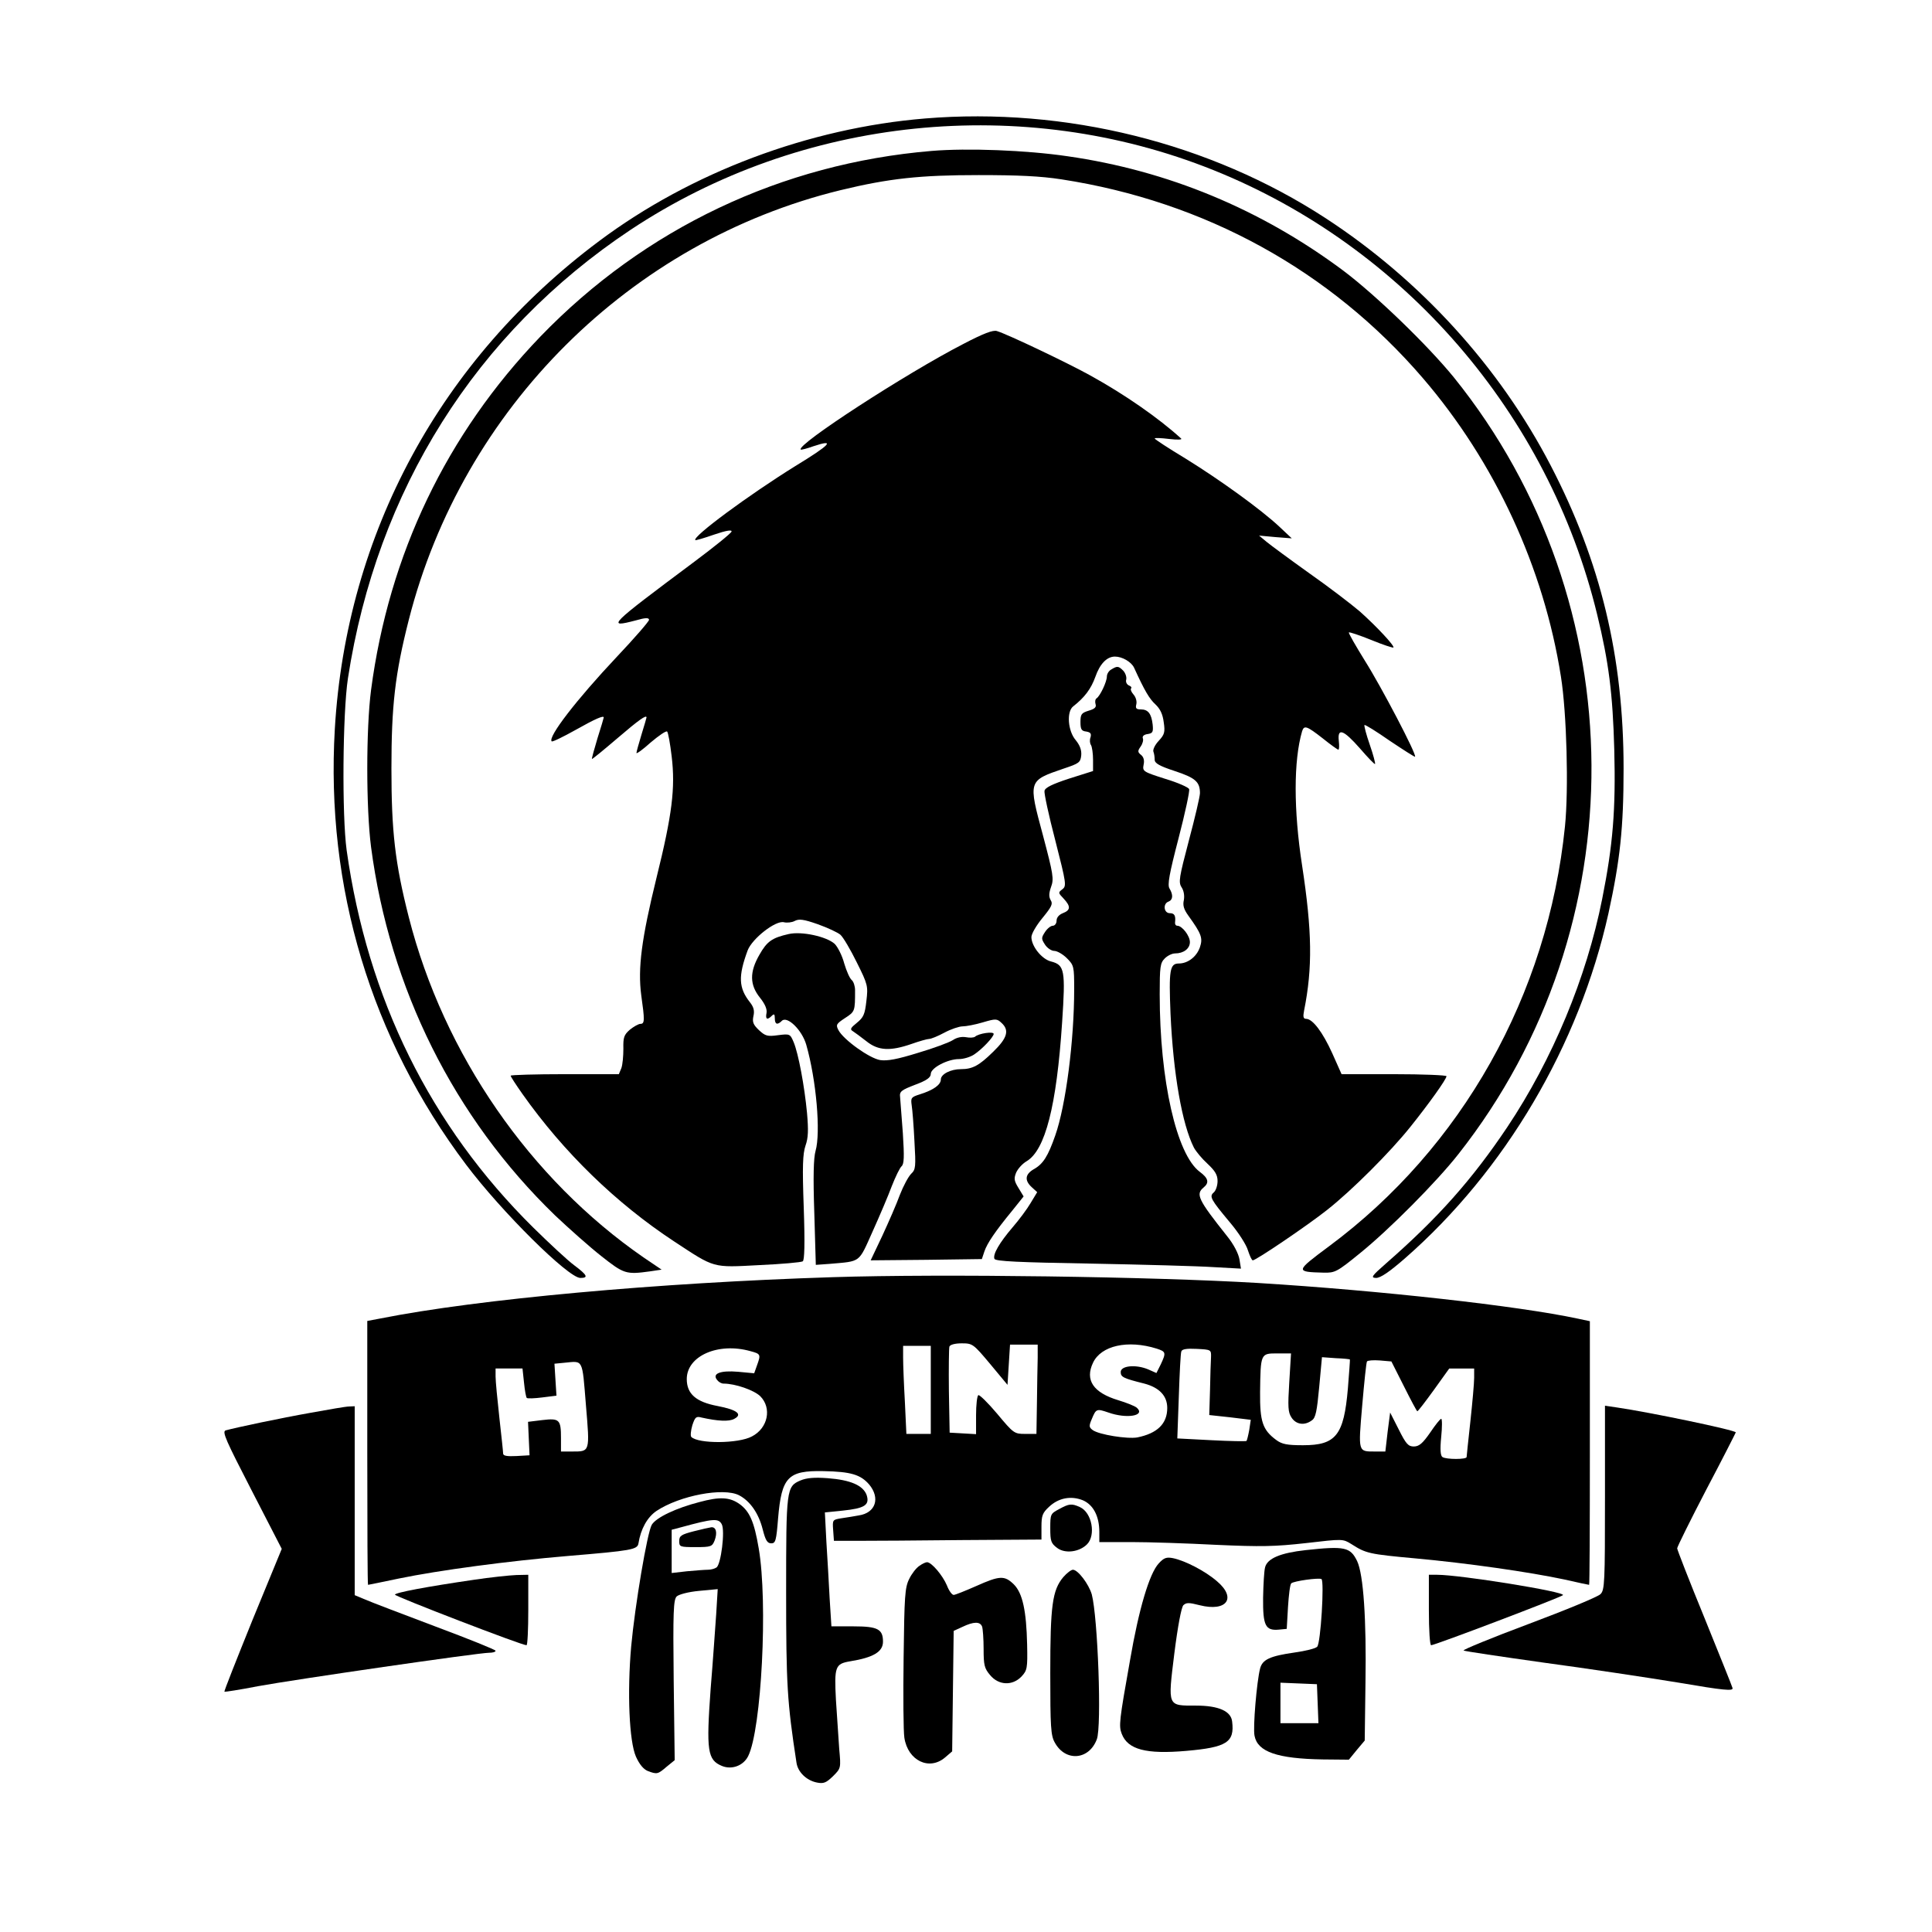 <?xml version="1.0" standalone="no"?>
<!DOCTYPE svg PUBLIC "-//W3C//DTD SVG 20010904//EN"
 "http://www.w3.org/TR/2001/REC-SVG-20010904/DTD/svg10.dtd">
<svg version="1.0" xmlns="http://www.w3.org/2000/svg"
 width="768pt" height="768pt" viewBox="0 0 768 768"
 preserveAspectRatio="xMidYMid meet">
<g transform="translate(0,768) scale(0.1,-0.1)"
fill="#000000" stroke="none">
<path d="M3677 7209 c-461 -38 -930 -214 -1295 -487 -630 -470 -1005 -1162
-1051 -1939 -37 -630 144 -1231 522 -1733 140 -186 406 -450 454 -450 33 0 28
11 -24 50 -26 19 -99 87 -163 150 -409 404 -659 910 -742 1500 -19 138 -16
544 5 683 115 749 509 1374 1123 1783 681 452 1559 542 2317 238 758 -304
1332 -968 1526 -1767 46 -189 62 -314 68 -538 6 -238 -5 -376 -48 -592 -62
-313 -198 -639 -377 -907 -140 -209 -276 -362 -482 -542 -58 -51 -62 -57 -40
-58 18 0 53 24 115 78 398 348 692 846 809 1372 46 211 60 338 60 575 0 444
-91 822 -290 1205 -204 393 -519 738 -895 983 -459 299 -1033 442 -1592 396z"/>
<path d="M3703 7080 c-596 -50 -1140 -308 -1555 -738 -373 -388 -602 -866
-673 -1405 -20 -155 -20 -469 0 -624 74 -562 329 -1075 731 -1464 55 -52 137
-125 184 -162 90 -71 98 -74 193 -61 l47 7 -71 48 c-452 312 -795 808 -934
1353 -55 216 -69 342 -69 591 0 249 14 375 69 591 214 841 880 1504 1716 1708
194 47 317 60 549 60 156 0 246 -4 330 -17 570 -88 1068 -362 1436 -790 287
-334 481 -754 549 -1187 23 -145 31 -447 16 -595 -68 -670 -409 -1277 -939
-1670 -133 -99 -134 -101 -20 -104 45 -1 53 3 145 78 115 93 304 283 391 394
711 903 704 2190 -18 3086 -104 128 -311 328 -440 425 -327 244 -698 398
-1097 455 -163 24 -398 33 -540 21z"/>
<path d="M3828 6312 c-227 -117 -663 -400 -645 -419 2 -2 25 4 50 13 90 30 69
7 -72 -79 -185 -115 -410 -281 -397 -294 1 -2 35 8 75 22 47 16 71 20 69 12
-2 -7 -69 -61 -148 -120 -343 -256 -351 -264 -232 -233 38 11 52 11 52 2 0 -6
-58 -73 -129 -148 -160 -170 -274 -318 -258 -335 3 -3 46 18 96 46 78 44 111
58 111 49 0 -2 -11 -39 -25 -83 -13 -43 -23 -80 -22 -82 2 -1 47 36 102 83 84
72 115 94 115 82 0 -2 -9 -32 -20 -68 -11 -36 -20 -69 -20 -73 0 -5 26 14 57
42 32 27 61 47 65 43 4 -4 12 -48 18 -99 15 -125 2 -231 -60 -481 -60 -244
-75 -361 -61 -468 14 -99 14 -114 -3 -114 -8 0 -27 -11 -42 -23 -24 -21 -27
-31 -26 -76 0 -29 -3 -63 -8 -77 l-10 -24 -215 0 c-118 0 -215 -3 -215 -6 0
-4 21 -36 47 -73 164 -232 372 -434 603 -586 163 -107 150 -104 338 -94 89 4
167 11 173 15 7 4 9 70 4 213 -6 166 -4 214 7 247 11 31 12 61 6 130 -10 106
-34 235 -53 281 -14 33 -15 34 -62 28 -43 -6 -51 -3 -76 20 -23 22 -27 32 -22
56 5 21 1 36 -14 55 -45 57 -47 103 -9 206 18 47 111 120 144 112 12 -3 32 -1
43 5 17 9 35 7 92 -13 39 -14 80 -33 90 -42 11 -10 40 -59 65 -110 44 -88 45
-94 38 -153 -6 -53 -11 -65 -38 -87 -25 -20 -28 -26 -16 -33 8 -5 32 -23 54
-40 47 -38 95 -40 179 -11 31 11 63 20 70 20 8 0 35 11 61 25 26 14 59 25 72
25 14 0 51 7 81 16 51 15 56 15 74 -2 32 -29 24 -60 -33 -115 -56 -55 -82 -69
-128 -69 -41 0 -80 -20 -80 -41 0 -21 -29 -42 -83 -59 -35 -11 -37 -14 -33
-43 3 -18 8 -82 11 -143 6 -103 5 -113 -13 -130 -11 -11 -31 -48 -45 -84 -13
-36 -45 -109 -70 -163 l-46 -97 221 2 221 3 10 30 c11 33 43 80 112 164 l44
55 -20 33 c-18 29 -19 38 -10 61 7 16 25 36 42 46 74 44 119 219 141 551 14
209 10 229 -44 243 -37 9 -78 61 -78 97 0 13 20 47 44 76 36 44 42 56 33 70
-8 14 -8 27 1 53 12 32 9 50 -32 205 -59 219 -60 217 83 266 60 20 66 24 69
52 2 21 -5 40 -22 61 -31 36 -37 113 -10 134 46 36 71 70 88 117 18 52 46 81
78 81 29 0 65 -21 76 -44 42 -92 61 -124 85 -146 19 -18 29 -39 33 -71 6 -40
3 -49 -20 -74 -15 -16 -24 -35 -21 -43 3 -7 5 -22 5 -32 0 -14 19 -25 80 -45
82 -27 100 -43 100 -88 0 -13 -20 -98 -44 -188 -39 -148 -42 -166 -29 -186 9
-14 12 -33 9 -51 -5 -21 0 -37 18 -62 52 -72 58 -89 46 -125 -13 -38 -48 -65
-84 -65 -36 0 -40 -26 -33 -200 11 -240 46 -439 93 -532 8 -15 32 -44 54 -64
31 -29 40 -45 40 -69 0 -18 -7 -38 -15 -45 -19 -16 -12 -28 64 -119 34 -40 66
-90 72 -112 7 -21 15 -39 19 -39 13 0 218 139 295 200 99 78 251 230 331 330
73 91 144 190 144 202 0 4 -94 8 -209 8 l-208 0 -37 83 c-38 84 -78 137 -104
137 -11 0 -13 8 -8 33 34 170 32 315 -8 577 -34 220 -34 416 0 533 8 25 18 22
82 -28 31 -25 59 -45 62 -45 4 0 4 16 2 35 -6 53 18 45 84 -30 31 -36 58 -64
60 -62 2 2 -7 37 -21 77 -14 40 -23 75 -21 78 3 2 48 -26 101 -63 54 -36 99
-65 100 -63 8 7 -134 278 -199 381 -37 60 -66 110 -64 113 3 2 42 -11 89 -30
46 -19 86 -32 88 -30 6 6 -67 84 -133 143 -34 29 -124 98 -201 152 -77 55
-153 111 -170 125 l-30 25 65 -6 65 -5 -50 47 c-73 68 -233 184 -372 270 -68
41 -123 77 -123 80 0 3 26 2 58 -2 34 -4 53 -3 47 2 -89 81 -224 175 -360 250
-88 49 -329 164 -372 177 -15 5 -53 -9 -135 -52z"/>
<path d="M4418 5019 c-10 -5 -18 -18 -18 -28 0 -21 -27 -78 -41 -87 -5 -3 -7
-13 -4 -23 4 -12 -3 -19 -27 -26 -29 -9 -33 -14 -33 -45 0 -29 4 -36 23 -38
17 -3 21 -8 17 -23 -4 -10 -3 -24 2 -31 4 -7 8 -33 8 -58 l0 -45 -95 -30 c-67
-22 -96 -36 -98 -49 -2 -9 17 -98 43 -197 44 -172 45 -181 28 -194 -17 -13
-17 -14 5 -37 29 -31 28 -46 -3 -58 -15 -6 -25 -17 -25 -30 0 -11 -7 -20 -15
-20 -8 0 -22 -11 -31 -25 -15 -23 -15 -27 0 -50 9 -14 26 -25 37 -25 11 0 34
-13 50 -29 28 -28 29 -33 29 -123 0 -205 -33 -461 -75 -581 -29 -83 -48 -114
-86 -135 -34 -20 -37 -44 -8 -71 l22 -20 -26 -43 c-14 -24 -46 -67 -72 -97
-52 -61 -79 -107 -72 -125 4 -10 95 -14 384 -19 208 -4 427 -10 487 -14 l109
-6 -6 37 c-4 23 -23 60 -49 92 -116 146 -126 167 -93 194 23 19 18 37 -16 62
-92 69 -159 363 -159 705 0 110 2 125 20 143 11 11 29 20 41 20 34 0 59 19 59
45 0 25 -31 65 -50 65 -6 0 -10 6 -9 13 3 27 -2 37 -21 37 -24 0 -28 38 -5 46
18 7 19 27 4 52 -9 14 -1 58 36 200 26 100 45 188 42 195 -2 7 -45 26 -95 41
-88 28 -91 30 -86 56 4 17 0 31 -10 39 -14 11 -14 16 -2 33 8 11 12 26 9 33
-3 8 4 15 19 17 20 3 23 8 20 38 -5 43 -18 60 -47 60 -18 0 -22 4 -18 20 3 12
-2 29 -11 39 -9 10 -13 21 -10 24 4 4 0 9 -8 12 -9 4 -14 14 -11 24 2 10 -3
25 -12 35 -19 19 -24 19 -47 5z"/>
<path d="M3135 3967 c-66 -15 -86 -29 -116 -82 -40 -69 -39 -120 2 -171 20
-25 29 -46 26 -61 -5 -25 3 -29 21 -11 9 9 12 7 12 -10 0 -24 10 -28 28 -10
21 21 80 -36 97 -95 40 -140 58 -349 37 -422 -8 -28 -10 -101 -5 -247 l6 -206
56 4 c124 11 113 2 169 127 28 62 63 144 77 182 15 38 32 73 39 79 10 9 11 37
5 131 -5 66 -10 131 -11 144 -3 22 5 28 60 49 46 17 62 29 62 43 0 24 67 59
112 59 18 0 45 8 60 18 32 21 78 70 78 82 0 11 -60 2 -74 -11 -5 -4 -21 -5
-36 -2 -17 3 -37 -1 -53 -12 -14 -9 -76 -32 -137 -50 -84 -26 -122 -33 -151
-29 -43 7 -146 81 -166 119 -11 21 -9 25 26 48 40 26 40 27 40 111 0 16 -6 34
-13 40 -8 6 -21 36 -30 66 -8 31 -26 66 -38 78 -32 29 -131 51 -183 39z"/>
<path d="M3310 2603 c-695 -22 -1409 -87 -1797 -164 l-53 -10 0 -525 c0 -288
1 -524 3 -524 1 0 56 11 122 25 160 33 436 70 675 90 251 21 274 25 278 50 9
57 35 104 72 129 92 61 266 94 328 62 44 -23 78 -72 94 -136 11 -43 18 -55 34
-55 17 0 20 11 27 99 14 165 39 191 181 188 109 -2 147 -14 181 -53 45 -54 26
-113 -41 -123 -16 -3 -46 -8 -67 -11 -38 -6 -38 -6 -35 -48 l3 -42 98 0 c53 0
239 1 412 3 l315 2 0 51 c0 44 4 55 30 79 38 36 88 45 135 26 41 -18 65 -63
65 -126 l0 -40 128 0 c70 0 222 -5 337 -11 178 -8 232 -7 357 7 146 17 146 17
180 -4 58 -37 69 -40 256 -57 207 -19 451 -54 592 -84 52 -12 95 -21 97 -21 2
0 3 236 3 524 l0 524 -47 10 c-238 51 -786 112 -1273 142 -418 25 -1251 37
-1690 23z m626 -345 l69 -83 5 80 5 80 55 0 55 0 0 -52 c-1 -29 -2 -109 -3
-178 l-2 -125 -45 0 c-43 0 -46 2 -111 80 -37 44 -71 77 -75 74 -5 -3 -9 -39
-9 -80 l0 -75 -52 3 -53 3 -3 165 c-1 90 0 170 2 177 3 8 23 13 49 13 43 0 46
-2 113 -82z m662 61 c37 -12 38 -16 16 -63 l-17 -34 -34 15 c-49 20 -108 14
-108 -11 0 -20 10 -25 94 -46 60 -16 91 -49 91 -97 0 -63 -40 -101 -119 -117
-40 -7 -152 11 -177 29 -15 11 -16 16 -4 44 17 41 19 42 66 26 73 -26 149 -13
113 19 -8 7 -41 20 -74 30 -99 30 -133 80 -100 149 32 68 138 92 253 56z
m-898 -164 l0 -175 -48 0 -49 0 -6 128 c-4 70 -7 148 -7 175 l0 47 55 0 55 0
0 -175z m-717 154 c41 -11 42 -13 26 -57 l-11 -31 -64 6 c-70 6 -105 -7 -83
-33 6 -8 17 -14 25 -14 47 0 121 -26 146 -50 47 -47 31 -127 -33 -160 -53 -29
-213 -30 -241 -2 -4 4 -2 25 4 46 11 33 15 37 37 31 63 -14 109 -17 130 -5 34
18 11 36 -67 51 -85 16 -122 48 -122 107 0 92 125 147 253 111z m1831 -24 c-1
-16 -3 -75 -4 -130 l-3 -100 83 -9 82 -10 -6 -40 c-4 -22 -9 -42 -11 -44 -2
-2 -65 -1 -140 3 l-135 7 6 167 c3 91 7 172 10 179 3 9 21 12 61 10 57 -3 58
-3 57 -33z m311 -100 c-6 -98 -5 -119 9 -140 18 -28 52 -33 81 -11 15 10 20
36 29 132 l11 119 55 -4 c30 -1 56 -4 56 -5 1 0 -3 -53 -8 -116 -16 -185 -47
-225 -178 -225 -64 0 -84 4 -107 21 -54 40 -65 73 -64 190 2 154 2 154 68 154
l55 0 -7 -115z m456 -16 c27 -54 51 -99 53 -99 3 0 32 38 66 85 l61 85 50 0
49 0 0 -37 c0 -21 -7 -99 -15 -173 -8 -74 -15 -138 -15 -142 0 -10 -81 -10
-96 0 -8 5 -10 30 -5 80 4 39 4 72 0 72 -4 0 -24 -25 -44 -55 -30 -43 -44 -55
-65 -55 -22 0 -31 10 -60 68 l-34 67 -10 -77 -9 -78 -41 0 c-68 0 -67 -4 -51
183 8 92 16 171 19 175 2 4 25 6 51 4 l46 -4 50 -99z m-3252 -73 c16 -190 17
-186 -56 -186 l-43 0 0 53 c0 74 -6 80 -74 72 l-57 -7 3 -67 3 -66 -52 -3
c-38 -2 -53 1 -53 10 0 7 -7 72 -15 143 -8 72 -15 145 -15 163 l0 32 54 0 53
0 6 -56 c3 -31 8 -58 11 -61 3 -3 31 -2 62 2 l56 7 -4 63 -4 64 41 4 c74 7 69
18 84 -167z"/>
<path d="M1235 2064 c-119 -21 -294 -58 -338 -70 -15 -5 1 -40 103 -238 l120
-233 -116 -282 c-63 -156 -114 -284 -112 -286 2 -1 62 8 133 22 147 27 878
133 919 133 14 0 26 3 26 8 0 4 -107 47 -238 96 -130 49 -256 97 -279 107
l-43 18 0 376 0 375 -22 -1 c-13 0 -81 -12 -153 -25z"/>
<path d="M6380 1726 c0 -336 -1 -367 -18 -383 -9 -10 -137 -63 -284 -118 -147
-55 -264 -103 -260 -106 4 -3 147 -24 317 -48 171 -23 410 -59 533 -79 187
-32 223 -35 219 -22 -2 8 -53 134 -112 280 -60 146 -108 270 -108 275 0 6 52
111 116 234 65 123 117 226 117 227 0 9 -347 81 -472 99 l-48 7 0 -366z"/>
<path d="M3182 1795 c-56 -24 -57 -34 -57 -445 0 -366 4 -435 41 -676 5 -38
40 -72 82 -80 26 -5 36 -1 63 25 32 32 32 32 25 109 -3 42 -9 130 -13 194 -7
133 -3 144 56 154 93 15 131 38 131 78 0 50 -21 61 -117 61 l-88 0 -7 110 c-3
61 -9 162 -13 226 l-6 117 70 7 c88 9 109 22 96 62 -14 38 -63 60 -155 67 -54
4 -84 1 -108 -9z"/>
<path d="M2780 1709 c-93 -24 -171 -61 -189 -90 -18 -30 -67 -321 -82 -484
-16 -182 -8 -377 19 -438 14 -31 30 -50 47 -57 37 -14 40 -13 75 17 l32 26 -4
318 c-3 273 -1 320 12 333 9 8 46 18 89 22 l74 7 -6 -99 c-4 -54 -13 -188 -22
-296 -18 -248 -13 -284 45 -308 39 -16 85 1 104 39 53 106 79 612 42 826 -18
106 -36 147 -76 176 -39 28 -79 30 -160 8z m89 -88 c14 -25 -3 -161 -21 -172
-7 -5 -22 -9 -34 -9 -12 0 -49 -3 -83 -6 l-61 -7 0 86 0 86 38 10 c128 35 148
36 161 12z"/>
<path d="M2758 1593 c-50 -13 -58 -18 -58 -39 0 -23 3 -24 65 -24 62 0 66 2
76 27 11 30 6 53 -13 52 -7 -1 -39 -8 -70 -16z"/>
<path d="M4210 1681 c-34 -18 -35 -20 -35 -76 0 -51 3 -60 27 -78 31 -24 88
-17 119 14 36 36 20 126 -28 148 -33 15 -43 14 -83 -8z"/>
<path d="M5190 1518 c-100 -11 -152 -33 -161 -68 -4 -14 -7 -69 -8 -122 -1
-110 9 -131 63 -126 l31 3 5 87 c3 47 8 90 13 94 9 9 109 23 120 17 12 -7 -3
-256 -17 -269 -6 -7 -47 -17 -90 -23 -98 -14 -128 -28 -137 -64 -13 -50 -29
-235 -22 -267 12 -64 91 -91 271 -94 l104 -1 31 38 32 38 3 232 c4 248 -8 428
-33 481 -27 56 -49 61 -205 44z m48 -610 l3 -78 -76 0 -75 0 0 80 0 81 73 -3
72 -3 3 -77z"/>
<path d="M4606 1465 c-37 -40 -79 -181 -114 -385 -43 -241 -45 -261 -33 -292
24 -63 97 -82 257 -68 160 14 192 34 182 116 -4 42 -54 64 -144 64 -114 0
-112 -6 -86 206 14 111 28 184 36 193 12 11 22 11 65 0 107 -27 148 28 69 95
-47 41 -127 82 -175 92 -26 5 -36 2 -57 -21z"/>
<path d="M3654 1455 c-12 -8 -30 -31 -40 -52 -17 -34 -19 -69 -22 -312 -2
-150 -1 -294 3 -319 14 -91 99 -132 162 -78 l28 24 3 240 3 239 35 16 c44 21
70 22 78 1 3 -9 6 -49 6 -89 0 -64 3 -77 26 -104 34 -41 89 -43 125 -5 22 24
24 32 22 126 -3 135 -18 205 -53 240 -37 36 -56 35 -150 -7 -43 -19 -83 -35
-89 -35 -7 0 -19 17 -27 38 -17 40 -61 92 -79 92 -6 0 -20 -7 -31 -15z"/>
<path d="M4227 1411 c-44 -52 -52 -114 -52 -381 0 -215 2 -249 18 -277 42 -77
136 -70 167 13 20 51 4 485 -20 576 -12 41 -55 98 -75 98 -7 0 -24 -13 -38
-29z"/>
<path d="M1883 1400 c-185 -27 -313 -51 -313 -59 0 -7 506 -202 523 -201 4 0
7 63 7 140 l0 140 -47 -1 c-27 -1 -103 -9 -170 -19z"/>
<path d="M5680 1280 c0 -82 4 -140 9 -140 15 0 515 190 524 199 13 13 -409 81
-500 81 l-33 0 0 -140z"/>
</g>
</svg>
